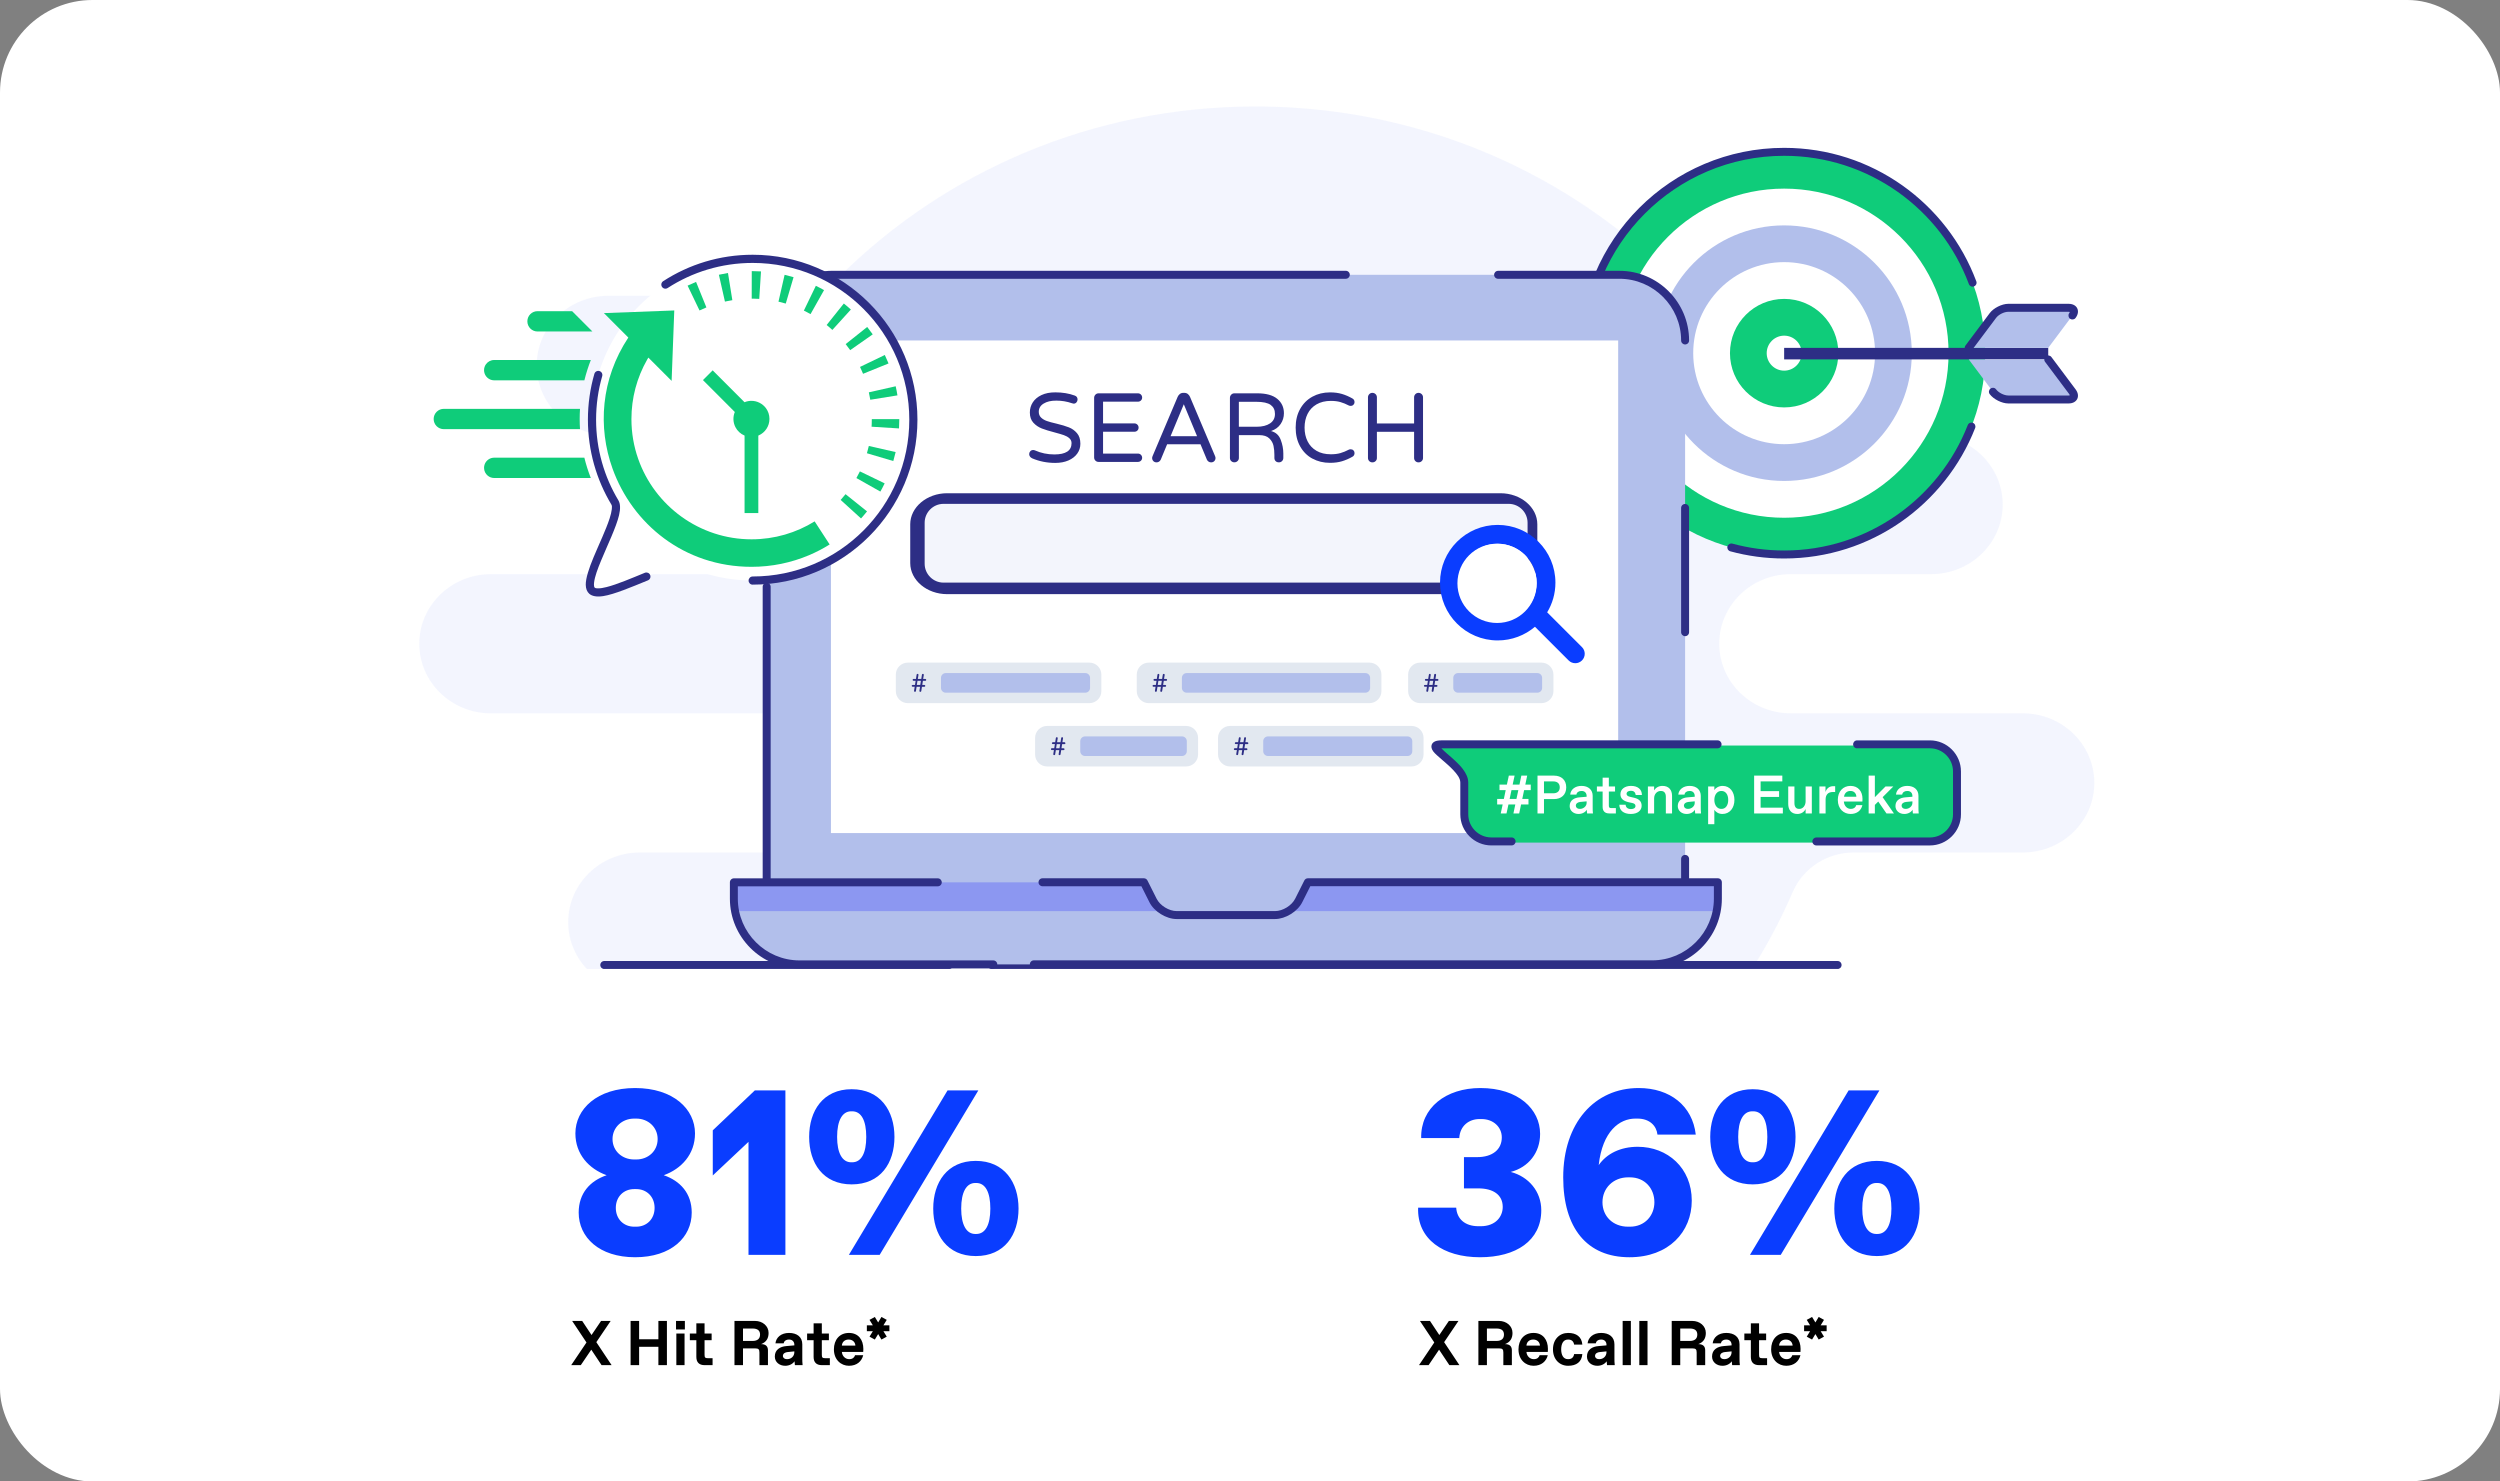 <svg width="540" height="320" viewBox="0 0 540 320" fill="none" xmlns="http://www.w3.org/2000/svg">
<rect x="0" y="0" width="540" height="320" fill="#808080" stroke="none"/>
<rect width="540" height="320" rx="20" fill="white"/>
<g clip-path="url(#clip0_5699_5028)">
<path opacity="0.5" fill-rule="evenodd" clip-rule="evenodd" d="M176.501 225.964C174.659 223.921 172.881 221.816 171.181 219.653C168.479 216.226 164.289 214.211 159.845 214.211C151.276 214.206 138.193 214.206 138.193 214.206C129.653 214.206 122.732 207.477 122.732 199.175C122.732 190.872 129.653 184.143 138.193 184.143H187.054C195.593 184.143 202.514 177.414 202.514 169.112C202.514 160.81 195.593 154.081 187.054 154.081H106.029C97.489 154.081 90.568 147.352 90.568 139.05C90.568 130.747 97.489 124.019 106.029 124.019H161.693C170.233 124.019 177.154 117.29 177.154 108.987C177.154 100.685 170.233 93.956 161.693 93.956H131.389C122.85 93.956 115.928 87.227 115.928 78.925C115.928 70.623 122.85 63.894 131.389 63.894H171.133C175 63.894 178.702 62.372 181.392 59.671C204.221 37.03 236.014 23 271.162 23C318.787 23 360.267 48.771 381.637 86.73C384.144 91.175 388.941 93.939 394.155 93.939C403.548 93.95 417.12 93.95 417.12 93.95C425.66 93.95 432.581 100.679 432.581 108.982C432.581 117.284 425.66 124.013 417.12 124.013H386.816C378.276 124.013 371.355 130.742 371.355 139.044C371.355 147.346 378.276 154.075 386.816 154.075H436.913C445.452 154.075 452.374 160.804 452.374 169.106C452.374 177.409 445.452 184.138 436.913 184.138H400.417C394.667 184.138 389.476 187.491 387.246 192.64C381.961 204.885 374.686 216.123 365.811 225.958H176.501" fill="#D0D8FC" fill-opacity="0.5"/>
<path fill-rule="evenodd" clip-rule="evenodd" d="M396.92 207.577H214.181C213.709 207.577 213.32 207.961 213.32 208.439C213.32 208.918 213.703 209.301 214.181 209.301H396.92C397.392 209.301 397.781 208.918 397.781 208.439C397.781 207.961 397.398 207.577 396.92 207.577Z" fill="#2D2E85"/>
<path fill-rule="evenodd" clip-rule="evenodd" d="M205.021 207.577H130.524C130.052 207.577 129.663 207.961 129.663 208.439C129.663 208.918 130.046 209.301 130.524 209.301H205.021C205.493 209.301 205.882 208.918 205.882 208.439C205.882 207.961 205.499 207.577 205.021 207.577Z" fill="#2D2E85"/>
<path fill-rule="evenodd" clip-rule="evenodd" d="M385.382 32.799C409.37 32.799 428.817 52.267 428.817 76.282C428.817 100.298 409.37 119.766 385.382 119.766C361.393 119.766 341.946 100.298 341.946 76.282C341.946 52.267 361.393 32.799 385.382 32.799Z" fill="#0FCC7A"/>
<path fill-rule="evenodd" clip-rule="evenodd" d="M342.801 76.282C342.801 52.757 361.882 33.654 385.381 33.654C403.643 33.654 419.232 45.187 425.278 61.366C425.443 61.809 425.939 62.039 426.381 61.868C426.824 61.703 427.054 61.207 426.882 60.764C420.595 43.935 404.374 31.936 385.375 31.936C360.926 31.936 341.078 51.806 341.078 76.282C341.078 76.754 341.462 77.144 341.94 77.144C342.417 77.144 342.801 76.76 342.801 76.282Z" fill="#2D2E85"/>
<path fill-rule="evenodd" clip-rule="evenodd" d="M425.036 91.818C418.831 107.673 403.401 118.91 385.375 118.91C381.5 118.91 377.749 118.39 374.186 117.422C373.732 117.298 373.254 117.569 373.13 118.024C373.006 118.479 373.278 118.957 373.732 119.081C377.442 120.091 381.347 120.634 385.375 120.634C404.132 120.634 420.176 108.942 426.635 92.45C426.806 92.007 426.588 91.511 426.145 91.334C425.703 91.162 425.207 91.381 425.03 91.824L425.036 91.818Z" fill="#2D2E85"/>
<path fill-rule="evenodd" clip-rule="evenodd" d="M385.381 40.741C404.988 40.741 420.89 56.654 420.89 76.288C420.89 95.922 404.993 111.836 385.381 111.836C365.769 111.836 349.873 95.922 349.873 76.288C349.873 56.654 365.769 40.741 385.381 40.741Z" fill="white"/>
<path fill-rule="evenodd" clip-rule="evenodd" d="M385.375 48.683C400.605 48.683 412.95 61.042 412.95 76.288C412.95 91.534 400.605 103.887 385.375 103.887C370.146 103.887 357.8 91.528 357.8 76.288C357.8 61.047 370.146 48.683 385.375 48.683Z" fill="#B2BFEB"/>
<path fill-rule="evenodd" clip-rule="evenodd" d="M385.376 56.619C396.223 56.619 405.017 65.423 405.017 76.282C405.017 87.141 396.223 95.945 385.376 95.945C374.528 95.945 365.734 87.141 365.734 76.282C365.734 65.423 374.528 56.619 385.376 56.619Z" fill="white"/>
<path d="M373.673 76.282C373.673 82.754 378.911 88.003 385.382 88.003C391.852 88.003 397.084 82.754 397.084 76.282C397.084 69.81 391.846 64.561 385.382 64.561C378.917 64.561 373.673 69.804 373.673 76.282Z" fill="#0FCC7A"/>
<path d="M381.606 76.282C381.606 78.366 383.293 80.061 385.381 80.061C387.469 80.061 389.156 78.372 389.156 76.282C389.156 74.191 387.469 72.502 385.381 72.502C383.299 72.502 381.606 74.197 381.606 76.282Z" fill="white"/>
<path fill-rule="evenodd" clip-rule="evenodd" d="M385.375 75.136H442.419V77.634H385.375V75.136Z" fill="#2D2E85"/>
<path d="M442.419 75.136L447.645 68.156C448.329 67.241 447.958 66.485 446.814 66.485H433.802C432.657 66.485 431.159 67.235 430.475 68.156L425.249 75.136H442.425H442.419Z" fill="#B2BFEB"/>
<path fill-rule="evenodd" clip-rule="evenodd" d="M447.09 67.389C447.014 67.371 446.902 67.347 446.807 67.347H433.795C432.887 67.347 431.696 67.944 431.153 68.67L425.927 75.65C425.644 76.028 425.101 76.11 424.724 75.821C424.346 75.537 424.264 75 424.553 74.616L429.779 67.637C430.604 66.532 432.415 65.623 433.795 65.623H446.807C447.804 65.623 448.417 66.06 448.677 66.591C448.942 67.117 448.925 67.873 448.329 68.67C448.046 69.048 447.509 69.125 447.126 68.841C446.748 68.558 446.672 68.014 446.955 67.637C447.014 67.56 447.061 67.454 447.09 67.383V67.389Z" fill="#2D2E85"/>
<path d="M442.419 77.634L447.645 84.613C448.329 85.529 447.958 86.284 446.814 86.284H433.802C432.657 86.284 431.159 85.534 430.475 84.613L425.249 77.634H442.425H442.419Z" fill="#B2BFEB"/>
<path fill-rule="evenodd" clip-rule="evenodd" d="M447.09 85.387C447.061 85.316 447.008 85.21 446.955 85.133L441.729 78.153C441.446 77.776 441.522 77.232 441.9 76.949C442.277 76.665 442.82 76.742 443.103 77.12L448.329 84.1C448.925 84.897 448.943 85.653 448.677 86.178C448.412 86.71 447.804 87.147 446.807 87.147H433.795C432.415 87.147 430.604 86.243 429.779 85.133C429.496 84.755 429.572 84.212 429.956 83.928C430.333 83.645 430.876 83.722 431.159 84.106C431.701 84.832 432.893 85.428 433.801 85.428H446.813C446.908 85.428 447.02 85.405 447.096 85.387H447.09Z" fill="#2D2E85"/>
<path d="M363.982 73.542V190.577L292.245 201.218H238.222L165.601 190.577V73.542C165.601 65.742 171.977 59.359 179.769 59.359H349.808C357.606 59.359 363.976 65.742 363.976 73.542" fill="#B2BFEB"/>
<path fill-rule="evenodd" clip-rule="evenodd" d="M166.462 190.577V126.74C166.462 126.267 166.078 125.877 165.601 125.877C165.123 125.877 164.739 126.261 164.739 126.74V190.577C164.739 191.05 165.123 191.439 165.601 191.439C166.078 191.439 166.462 191.056 166.462 190.577Z" fill="#2D2E85"/>
<path fill-rule="evenodd" clip-rule="evenodd" d="M166.462 101.148V73.542C166.462 66.214 172.449 60.215 179.769 60.215H290.694C291.166 60.215 291.555 59.831 291.555 59.353C291.555 58.874 291.172 58.491 290.694 58.491H179.769C171.505 58.491 164.739 65.264 164.739 73.536V101.142C164.739 101.614 165.123 102.004 165.601 102.004C166.078 102.004 166.462 101.62 166.462 101.142V101.148Z" fill="#2D2E85"/>
<path fill-rule="evenodd" clip-rule="evenodd" d="M323.584 60.215H349.808C357.134 60.215 363.121 66.214 363.121 73.542C363.121 74.015 363.504 74.404 363.982 74.404C364.46 74.404 364.843 74.02 364.843 73.542C364.843 65.269 358.084 58.497 349.814 58.497H323.59C323.118 58.497 322.729 58.88 322.729 59.359C322.729 59.837 323.112 60.221 323.59 60.221L323.584 60.215Z" fill="#2D2E85"/>
<path fill-rule="evenodd" clip-rule="evenodd" d="M363.121 109.721V136.553C363.121 137.025 363.504 137.415 363.982 137.415C364.46 137.415 364.843 137.031 364.843 136.553V109.721C364.843 109.249 364.46 108.859 363.982 108.859C363.504 108.859 363.121 109.243 363.121 109.721Z" fill="#2D2E85"/>
<path fill-rule="evenodd" clip-rule="evenodd" d="M363.121 185.522V190.577C363.121 191.049 363.504 191.439 363.982 191.439C364.46 191.439 364.843 191.055 364.843 190.577V185.522C364.843 185.05 364.46 184.66 363.982 184.66C363.504 184.66 363.121 185.044 363.121 185.522Z" fill="#2D2E85"/>
<path fill-rule="evenodd" clip-rule="evenodd" d="M179.484 73.542H349.524V179.936H179.484V73.542Z" fill="white"/>
<path d="M371.066 190.577V194.12C371.066 201.926 364.69 208.304 356.898 208.304H172.685C164.887 208.304 158.517 201.92 158.517 194.12V190.577H247.081L249.045 194.492C249.912 196.252 252.213 197.669 254.165 197.669H275.417C277.364 197.669 279.67 196.252 280.537 194.492L282.507 190.577H371.066Z" fill="#B2BFEB"/>
<path d="M278.272 196.807C279.245 196.228 280.089 195.407 280.537 194.492L282.507 190.577H371.066V194.12C371.066 195.035 370.978 195.933 370.807 196.807H278.266H278.272ZM158.771 196.807C158.599 195.939 158.511 195.035 158.511 194.12V190.577H247.076L249.04 194.492C249.488 195.407 250.331 196.228 251.305 196.807H158.765H158.771Z" fill="#8C97F1"/>
<path fill-rule="evenodd" clip-rule="evenodd" d="M246.55 191.434H225.18C224.709 191.434 224.319 191.05 224.319 190.572C224.319 190.093 224.703 189.709 225.18 189.709H247.081C247.406 189.709 247.701 189.893 247.848 190.182L249.818 194.103C250.555 195.597 252.508 196.795 254.165 196.795H275.417C277.069 196.795 279.027 195.597 279.764 194.103L281.734 190.182C281.882 189.893 282.177 189.709 282.501 189.709H371.06C371.532 189.709 371.921 190.093 371.921 190.572V194.115C371.921 202.393 365.161 209.16 356.892 209.16H223.305C222.833 209.16 222.444 208.776 222.444 208.298C222.444 207.82 222.827 207.436 223.305 207.436H356.892C364.212 207.436 370.199 201.437 370.199 194.109V191.422H283.026L281.298 194.859C280.301 196.884 277.653 198.514 275.405 198.514H254.153C251.912 198.514 249.258 196.884 248.267 194.864L246.539 191.422L246.55 191.434Z" fill="#2D2E85"/>
<path fill-rule="evenodd" clip-rule="evenodd" d="M159.372 191.434V194.12C159.372 201.448 165.359 207.448 172.685 207.448H214.552C215.024 207.448 215.413 207.831 215.413 208.31C215.413 208.788 215.029 209.172 214.552 209.172H172.685C164.415 209.172 157.656 202.399 157.656 194.126V190.583C157.656 190.111 158.039 189.721 158.517 189.721H202.56C203.032 189.721 203.421 190.105 203.421 190.583C203.421 191.062 203.038 191.445 202.56 191.445H159.378L159.372 191.434Z" fill="#2D2E85"/>
<path d="M332.062 121.629C332.062 125.318 328.477 128.336 324.094 128.336H204.579C200.202 128.336 196.611 125.323 196.611 121.629V113.246C196.611 109.557 200.202 106.539 204.579 106.539H324.094C328.477 106.539 332.062 109.557 332.062 113.246V121.629Z" fill="#2D2E85"/>
<path d="M203.795 125.846C201.559 125.846 199.725 124.009 199.725 121.771V112.908C199.725 110.67 201.559 108.833 203.795 108.833H325.886C328.121 108.833 329.956 110.67 329.956 112.908V121.771C329.956 124.009 328.121 125.846 325.886 125.846H203.795Z" fill="#F3F5FC"/>
<path d="M295.759 99.6C295.576 99.417 295.482 99.187 295.482 98.921V85.83C295.482 85.558 295.576 85.334 295.759 85.139C295.942 84.95 296.172 84.856 296.437 84.856C296.703 84.856 296.933 84.95 297.128 85.139C297.316 85.328 297.411 85.558 297.411 85.83V91.475H305.444V85.83C305.444 85.558 305.533 85.334 305.721 85.139C305.904 84.95 306.128 84.856 306.4 84.856C306.671 84.856 306.895 84.95 307.09 85.139C307.279 85.328 307.373 85.558 307.373 85.83V98.921C307.373 99.193 307.279 99.417 307.09 99.6C306.901 99.783 306.671 99.872 306.4 99.872C306.128 99.872 305.904 99.778 305.721 99.6C305.539 99.417 305.444 99.187 305.444 98.921V93.276H297.411V98.921C297.411 99.193 297.316 99.417 297.128 99.6C296.939 99.783 296.709 99.872 296.437 99.872C296.166 99.872 295.942 99.778 295.759 99.6ZM283.479 99.063C282.352 98.449 281.473 97.563 280.83 96.412C280.187 95.26 279.863 93.914 279.863 92.373C279.863 90.832 280.181 89.485 280.83 88.334C281.473 87.182 282.358 86.297 283.479 85.683C284.599 85.068 285.867 84.755 287.283 84.755C288.244 84.755 289.1 84.868 289.855 85.092C290.61 85.316 291.365 85.641 292.114 86.066C292.426 86.238 292.58 86.503 292.58 86.869C292.58 87.082 292.503 87.271 292.344 87.43C292.191 87.59 291.984 87.672 291.73 87.672C291.589 87.672 291.459 87.643 291.347 87.59C290.728 87.265 290.12 87.017 289.524 86.846C288.929 86.674 288.244 86.592 287.472 86.592C286.257 86.592 285.225 86.846 284.363 87.348C283.508 87.85 282.865 88.535 282.435 89.403C282.004 90.271 281.786 91.257 281.786 92.361C281.786 93.465 282.004 94.451 282.435 95.319C282.865 96.187 283.508 96.878 284.363 97.374C285.219 97.876 286.251 98.124 287.472 98.124C288.244 98.124 288.935 98.041 289.524 97.87C290.12 97.699 290.728 97.451 291.347 97.126C291.459 97.067 291.589 97.043 291.73 97.043C291.984 97.043 292.191 97.12 292.344 97.28C292.497 97.433 292.58 97.628 292.58 97.853C292.58 98.225 292.426 98.49 292.114 98.661C291.365 99.087 290.61 99.411 289.855 99.636C289.1 99.86 288.239 99.972 287.283 99.972C285.867 99.972 284.599 99.665 283.479 99.051V99.063ZM271.428 92.178C272.643 92.178 273.611 91.936 274.324 91.457C275.038 90.979 275.392 90.3 275.392 89.42C275.392 88.54 275.085 87.92 274.472 87.466C273.858 87.017 272.808 86.787 271.322 86.787H267.594V92.178H271.428ZM265.943 99.6C265.76 99.417 265.665 99.187 265.665 98.921V85.936C265.665 85.671 265.76 85.44 265.943 85.246C266.125 85.057 266.356 84.956 266.621 84.956H271.558C273.481 84.956 274.92 85.352 275.881 86.143C276.843 86.934 277.327 87.974 277.327 89.261C277.327 90.111 277.091 90.885 276.619 91.587C276.147 92.29 275.457 92.792 274.548 93.105C275.569 93.371 276.265 94.008 276.636 95C277.014 95.998 277.197 96.979 277.197 97.941V98.915C277.197 99.187 277.102 99.411 276.92 99.594C276.737 99.778 276.513 99.866 276.241 99.866C275.946 99.866 275.704 99.778 275.533 99.6C275.356 99.423 275.268 99.193 275.268 98.909V98.272C275.268 97.563 275.209 96.908 275.079 96.305C274.955 95.703 274.649 95.166 274.171 94.693C273.687 94.221 272.962 93.985 271.988 93.985H267.6V98.909C267.6 99.175 267.506 99.406 267.311 99.588C267.122 99.772 266.892 99.86 266.621 99.86C266.35 99.86 266.125 99.766 265.943 99.588V99.6ZM252.842 94.215H258.564L255.703 87.318L252.842 94.215ZM249.126 99.6C248.949 99.417 248.861 99.187 248.861 98.921C248.861 98.809 248.896 98.667 248.967 98.496L254.37 85.724C254.482 85.47 254.641 85.263 254.848 85.098C255.054 84.939 255.302 84.856 255.597 84.856H255.809C256.104 84.856 256.358 84.939 256.564 85.098C256.771 85.263 256.93 85.47 257.042 85.724L262.445 98.496C262.516 98.667 262.551 98.803 262.551 98.921C262.551 99.193 262.463 99.417 262.286 99.6C262.109 99.783 261.879 99.872 261.595 99.872C261.395 99.872 261.218 99.819 261.059 99.713C260.894 99.606 260.77 99.465 260.687 99.276L259.307 95.963H252.099L250.725 99.276C250.642 99.459 250.518 99.606 250.353 99.713C250.188 99.819 250.011 99.872 249.816 99.872C249.533 99.872 249.303 99.778 249.126 99.6ZM236.61 99.494C236.427 99.311 236.333 99.087 236.333 98.815V85.936C236.333 85.671 236.427 85.44 236.61 85.246C236.793 85.057 237.023 84.956 237.288 84.956H245.788C246.041 84.956 246.26 85.045 246.437 85.222C246.614 85.399 246.702 85.612 246.702 85.871C246.702 86.131 246.614 86.338 246.437 86.509C246.26 86.68 246.041 86.763 245.788 86.763H238.261V91.452H245.021C245.275 91.452 245.487 91.54 245.67 91.717C245.847 91.894 245.935 92.107 245.935 92.367C245.935 92.627 245.847 92.833 245.67 93.005C245.493 93.176 245.28 93.258 245.021 93.258H238.261V97.971H245.788C246.041 97.971 246.26 98.059 246.437 98.236C246.614 98.413 246.702 98.626 246.702 98.88C246.702 99.134 246.614 99.346 246.437 99.518C246.26 99.689 246.041 99.772 245.788 99.772H237.288C237.023 99.772 236.793 99.677 236.61 99.494ZM222.896 98.963C222.725 98.892 222.583 98.774 222.471 98.614C222.359 98.449 222.3 98.278 222.3 98.095C222.3 97.853 222.383 97.646 222.542 97.469C222.701 97.291 222.914 97.203 223.167 97.203C223.309 97.203 223.445 97.233 223.568 97.291C224.866 97.87 226.258 98.159 227.745 98.159C230.216 98.159 231.455 97.345 231.455 95.721C231.455 95.296 231.295 94.947 230.977 94.658C230.658 94.374 230.269 94.156 229.797 93.991C229.331 93.825 228.665 93.636 227.809 93.406C226.665 93.111 225.739 92.822 225.031 92.55C224.323 92.272 223.716 91.859 223.209 91.31C222.701 90.761 222.448 90.023 222.448 89.101C222.448 88.293 222.66 87.566 223.085 86.905C223.509 86.249 224.135 85.724 224.96 85.334C225.786 84.944 226.777 84.749 227.939 84.749C229.49 84.749 230.9 84.98 232.157 85.446C232.552 85.588 232.752 85.871 232.752 86.297C232.752 86.521 232.676 86.728 232.516 86.911C232.363 87.094 232.157 87.188 231.903 87.188C231.82 87.188 231.702 87.159 231.567 87.106C230.464 86.722 229.325 86.533 228.152 86.533C226.978 86.533 226.128 86.745 225.426 87.171C224.725 87.596 224.377 88.186 224.377 88.954C224.377 89.462 224.542 89.875 224.872 90.194C225.202 90.513 225.621 90.761 226.122 90.938C226.624 91.115 227.308 91.304 228.169 91.499C229.284 91.764 230.186 92.036 230.871 92.308C231.555 92.573 232.139 92.993 232.628 93.56C233.118 94.126 233.36 94.888 233.36 95.851C233.36 96.642 233.136 97.356 232.681 97.982C232.227 98.614 231.59 99.104 230.776 99.459C229.956 99.813 229.007 99.99 227.933 99.99C226.14 99.99 224.459 99.653 222.89 98.974L222.896 98.963Z" fill="#2D2E85"/>
<path d="M422.944 176.154C422.944 179.372 420.313 182.005 417.099 182.005H322.364C319.15 182.005 316.519 179.372 316.519 176.154V169.286C316.519 165.33 306.645 161.031 311.712 161.031H417.105C420.319 161.031 422.95 163.665 422.95 166.883V176.154H422.944Z" fill="#0FCC7A"/>
<path d="M330.642 169.473V170.675H329.207L328.811 172.564H330.152V173.766H328.554L328.146 175.702H326.898L327.306 173.766H325.825L325.405 175.702H324.157L324.577 173.766H323.387V172.564H324.833L325.23 170.675H323.889V169.473H325.487L325.907 167.537H327.155L326.735 169.473H328.204L328.612 167.537H329.872L329.464 169.473H330.642ZM326.081 172.564H327.551L327.959 170.675H326.478L326.081 172.564ZM333.501 175.702H332.102V167.537H335.682C337.234 167.537 338.307 168.459 338.307 170.068C338.307 171.666 337.234 172.599 335.682 172.599H333.501V175.702ZM333.501 168.785V171.351H335.507C336.417 171.351 336.907 170.861 336.907 170.068C336.907 169.263 336.417 168.785 335.507 168.785H333.501ZM340.962 175.818C339.889 175.818 339.049 175.118 339.049 174.104C339.049 172.809 340.11 172.308 341.183 172.226L342.711 172.098V171.934C342.711 171.281 342.303 170.85 341.65 170.85H341.557C340.973 170.85 340.554 171.188 340.507 171.631H339.166C339.259 170.546 340.215 169.753 341.603 169.753C343.108 169.753 344.018 170.616 344.018 171.899V174.419C344.018 174.769 344.018 175.293 344.076 175.702H342.816C342.77 175.48 342.758 175.072 342.758 174.897C342.455 175.41 341.802 175.818 340.962 175.818ZM341.195 174.722H341.288C341.976 174.722 342.711 174.174 342.711 173.439V173.089L341.358 173.217C340.857 173.264 340.379 173.521 340.379 174.022C340.379 174.43 340.728 174.722 341.195 174.722ZM349.025 175.702H347.579C346.669 175.702 346.167 175.2 346.167 174.29V170.978H344.931V169.87H346.167V167.98H347.509V169.87H348.85V170.978H347.509V173.975C347.509 174.43 347.625 174.547 348.08 174.547H349.025V175.702ZM352.249 175.818C350.686 175.818 349.777 175.037 349.777 173.824H351.141C351.164 174.43 351.631 174.757 352.249 174.757H352.343C352.879 174.757 353.264 174.5 353.264 174.104C353.264 173.766 353.066 173.556 352.576 173.451L351.771 173.276C350.675 173.019 350.01 172.518 350.01 171.549C350.01 170.453 350.966 169.753 352.296 169.753C353.812 169.753 354.652 170.535 354.652 171.713H353.311C353.252 171.2 352.949 170.815 352.319 170.815H352.226C351.713 170.815 351.339 171.06 351.339 171.468C351.339 171.818 351.608 172.004 352.133 172.121L352.972 172.319C353.987 172.553 354.594 173.066 354.594 174.045C354.594 175.06 353.73 175.818 352.249 175.818ZM357.29 175.702H355.948V169.87H357.29V170.71C357.64 170.15 358.269 169.753 359.098 169.753C360.474 169.753 361.162 170.64 361.162 171.899V175.702H359.821V172.098C359.821 171.316 359.471 170.85 358.783 170.85H358.689C357.943 170.85 357.29 171.503 357.29 172.448V175.702ZM364.312 175.818C363.238 175.818 362.399 175.118 362.399 174.104C362.399 172.809 363.46 172.308 364.533 172.226L366.061 172.098V171.934C366.061 171.281 365.653 170.85 365 170.85H364.906C364.323 170.85 363.903 171.188 363.857 171.631H362.515C362.609 170.546 363.565 169.753 364.953 169.753C366.458 169.753 367.367 170.616 367.367 171.899V174.419C367.367 174.769 367.367 175.293 367.426 175.702H366.166C366.119 175.48 366.108 175.072 366.108 174.897C365.804 175.41 365.151 175.818 364.312 175.818ZM364.545 174.722H364.638C365.326 174.722 366.061 174.174 366.061 173.439V173.089L364.708 173.217C364.207 173.264 363.728 173.521 363.728 174.022C363.728 174.43 364.078 174.722 364.545 174.722ZM370.297 178.034H368.956V169.87H370.297V170.651C370.566 170.196 371.265 169.753 372.082 169.753C373.68 169.753 374.636 171.06 374.636 172.786C374.636 174.512 373.633 175.818 372.035 175.818C371.219 175.818 370.566 175.375 370.297 174.92V178.034ZM371.767 174.722H371.86C372.677 174.722 373.295 174.022 373.295 172.786C373.295 171.549 372.677 170.85 371.86 170.85H371.767C371.009 170.85 370.297 171.549 370.297 172.786C370.297 174.022 371.009 174.722 371.767 174.722ZM385.097 175.702H378.892V167.537H384.981V168.785H380.292V170.885H384.281V172.133H380.292V174.454H385.097V175.702ZM388.239 175.818C386.898 175.818 386.256 174.909 386.256 173.649V169.87H387.598V173.451C387.598 174.29 387.947 174.722 388.601 174.722H388.694C389.394 174.722 390.012 174.034 390.012 173.077V169.87H391.353V175.702H390.012V174.745C389.72 175.352 389.09 175.818 388.239 175.818ZM394.33 175.702H392.989V169.87H394.307V171.083C394.54 170.278 395.182 169.812 395.998 169.812H396.395V171.071H395.893C394.879 171.071 394.33 171.643 394.33 172.704V175.702ZM399.732 175.818C398.274 175.818 396.968 174.757 396.968 172.786C396.968 170.92 398.123 169.753 399.709 169.753C401.365 169.753 402.298 170.931 402.298 172.541C402.298 172.739 402.287 172.937 402.275 173.136H398.274C398.344 174.162 399.067 174.722 399.732 174.722H399.826C400.397 174.722 400.829 174.395 400.945 173.905H402.275C402.03 175.072 401.074 175.818 399.732 175.818ZM398.309 172.098H400.98C400.934 171.258 400.374 170.85 399.732 170.85H399.639C399.009 170.85 398.414 171.246 398.309 172.098ZM404.969 175.702H403.628V167.537H404.969V172.191L407.278 169.87H408.969L406.648 172.191L409.086 175.702H407.477L405.704 173.136L404.969 173.859V175.702ZM411.33 175.818C410.257 175.818 409.417 175.118 409.417 174.104C409.417 172.809 410.479 172.308 411.552 172.226L413.08 172.098V171.934C413.08 171.281 412.671 170.85 412.018 170.85H411.925C411.342 170.85 410.922 171.188 410.875 171.631H409.534C409.627 170.546 410.584 169.753 411.972 169.753C413.476 169.753 414.386 170.616 414.386 171.899V174.419C414.386 174.769 414.386 175.293 414.444 175.702H413.185C413.138 175.48 413.126 175.072 413.126 174.897C412.823 175.41 412.17 175.818 411.33 175.818ZM411.563 174.722H411.657C412.345 174.722 413.08 174.174 413.08 173.439V173.089L411.727 173.217C411.225 173.264 410.747 173.521 410.747 174.022C410.747 174.43 411.097 174.722 411.563 174.722Z" fill="white"/>
<path fill-rule="evenodd" clip-rule="evenodd" d="M311.339 161.631C311.663 161.962 312.111 162.399 312.536 162.759C313.68 163.739 315.061 164.909 315.981 166.125C316.7 167.07 317.143 168.062 317.143 169.024V175.892C317.143 178.638 319.39 180.887 322.133 180.887H326.504C326.975 180.887 327.365 181.271 327.365 181.749C327.365 182.228 326.981 182.612 326.504 182.612H322.133C318.446 182.612 315.426 179.588 315.426 175.898V169.03C315.426 168.109 314.719 167.2 313.887 166.32C312.359 164.708 310.312 163.255 309.605 162.334C309.168 161.767 309.115 161.242 309.245 160.876C309.345 160.586 309.563 160.303 310.006 160.12C310.301 159.996 310.778 159.913 311.48 159.913H370.995C371.467 159.913 371.856 160.297 371.856 160.775C371.856 161.253 371.473 161.637 370.995 161.637H311.48C311.433 161.637 311.392 161.637 311.345 161.637L311.339 161.631Z" fill="#2D2E85"/>
<path fill-rule="evenodd" clip-rule="evenodd" d="M401.136 161.631H416.861C419.604 161.631 421.851 163.881 421.851 166.627V175.898C421.851 178.643 419.604 180.893 416.861 180.893H392.336C391.864 180.893 391.474 181.277 391.474 181.755C391.474 182.234 391.858 182.617 392.336 182.617H416.861C420.548 182.617 423.568 179.594 423.568 175.903V166.633C423.568 162.942 420.548 159.919 416.861 159.919H401.136C400.664 159.919 400.275 160.303 400.275 160.781C400.275 161.259 400.658 161.643 401.136 161.643V161.631Z" fill="#2D2E85"/>
<path d="M237.894 149.297C237.894 150.714 236.732 151.878 235.316 151.878H196.074C194.659 151.878 193.497 150.714 193.497 149.297V145.707C193.497 144.29 194.659 143.126 196.074 143.126H235.316C236.732 143.126 237.894 144.284 237.894 145.707V149.297Z" fill="#E2E8F0"/>
<path d="M198.776 147.945H198.033L198.175 147.054H198.918L198.776 147.945ZM199.991 146.705C199.95 146.664 199.903 146.646 199.85 146.646H199.402C199.496 146.085 199.543 145.79 199.543 145.76C199.543 145.701 199.526 145.654 199.49 145.613C199.455 145.571 199.402 145.554 199.343 145.554C199.29 145.554 199.242 145.571 199.207 145.601C199.172 145.63 199.148 145.672 199.142 145.719L198.995 146.646H198.251C198.346 146.085 198.393 145.79 198.393 145.76C198.393 145.701 198.375 145.654 198.34 145.613C198.305 145.571 198.251 145.554 198.192 145.554C198.139 145.554 198.092 145.571 198.057 145.601C198.021 145.63 197.998 145.672 197.992 145.719L197.844 146.646H197.331C197.278 146.646 197.231 146.664 197.19 146.705C197.148 146.746 197.131 146.794 197.131 146.847C197.131 146.9 197.148 146.947 197.19 146.989C197.231 147.03 197.278 147.048 197.331 147.048H197.78L197.638 147.939H197.125C197.072 147.939 197.025 147.963 196.983 147.998C196.942 148.04 196.924 148.087 196.924 148.14C196.924 148.193 196.942 148.24 196.983 148.282C197.025 148.323 197.072 148.341 197.125 148.341H197.573C197.479 148.92 197.432 149.215 197.432 149.232C197.432 149.291 197.449 149.339 197.491 149.38C197.532 149.416 197.579 149.439 197.632 149.439C197.685 149.439 197.726 149.421 197.768 149.392C197.809 149.356 197.827 149.321 197.839 149.274L197.986 148.347H198.729C198.635 148.925 198.588 149.221 198.588 149.238C198.588 149.297 198.605 149.345 198.647 149.386C198.688 149.421 198.735 149.445 198.788 149.445C198.835 149.445 198.883 149.427 198.924 149.398C198.965 149.362 198.989 149.327 198.995 149.28L199.142 148.353H199.655C199.708 148.353 199.756 148.329 199.797 148.294C199.838 148.252 199.856 148.205 199.856 148.152C199.856 148.099 199.838 148.051 199.797 148.01C199.756 147.969 199.708 147.951 199.655 147.951H199.207L199.349 147.059H199.862C199.915 147.059 199.962 147.042 200.003 147C200.045 146.959 200.062 146.912 200.062 146.859C200.062 146.806 200.045 146.758 200.003 146.717L199.991 146.705Z" fill="#2D2E85"/>
<path d="M235.452 148.588C235.452 149.155 234.992 149.622 234.42 149.622H204.285C203.719 149.622 203.253 149.155 203.253 148.588V146.415C203.253 145.848 203.713 145.382 204.285 145.382H234.42C234.986 145.382 235.452 145.848 235.452 146.415V148.588Z" fill="#B2BFEB"/>
<path d="M307.489 162.973C307.489 164.391 306.327 165.554 304.912 165.554H265.67C264.254 165.554 263.092 164.391 263.092 162.973V159.383C263.092 157.966 264.254 156.803 265.67 156.803H304.912C306.327 156.803 307.489 157.966 307.489 159.383V162.973Z" fill="#E2E8F0"/>
<path d="M268.372 161.621H267.628L267.77 160.729H268.513L268.372 161.621ZM269.587 160.381C269.545 160.34 269.498 160.322 269.445 160.322H268.997C269.091 159.761 269.138 159.466 269.138 159.436C269.138 159.377 269.121 159.33 269.085 159.289C269.05 159.247 268.997 159.229 268.938 159.229C268.885 159.229 268.838 159.247 268.802 159.277C268.767 159.306 268.743 159.348 268.737 159.395L268.59 160.322H267.847C267.941 159.761 267.988 159.466 267.988 159.436C267.988 159.377 267.97 159.33 267.935 159.289C267.9 159.247 267.847 159.229 267.788 159.229C267.735 159.229 267.687 159.247 267.652 159.277C267.617 159.306 267.593 159.348 267.587 159.395L267.44 160.322H266.926C266.873 160.322 266.826 160.34 266.785 160.381C266.744 160.422 266.726 160.47 266.726 160.523C266.726 160.576 266.744 160.623 266.785 160.664C266.826 160.706 266.873 160.723 266.926 160.723H267.375L267.233 161.615H266.714C266.661 161.615 266.614 161.633 266.573 161.674C266.531 161.715 266.514 161.763 266.514 161.816C266.514 161.869 266.531 161.916 266.573 161.958C266.614 161.999 266.661 162.017 266.714 162.017H267.168C267.074 162.595 267.027 162.891 267.027 162.908C267.027 162.967 267.044 163.015 267.086 163.056C267.127 163.091 267.174 163.115 267.227 163.115C267.28 163.115 267.322 163.097 267.363 163.068C267.404 163.032 267.428 162.997 267.434 162.95L267.581 162.022H268.324C268.23 162.601 268.183 162.896 268.183 162.914C268.183 162.973 268.2 163.02 268.242 163.062C268.283 163.103 268.33 163.121 268.383 163.121C268.436 163.121 268.478 163.103 268.519 163.074C268.56 163.038 268.584 162.997 268.59 162.955L268.737 162.028H269.25C269.304 162.028 269.351 162.011 269.392 161.969C269.433 161.928 269.451 161.881 269.451 161.828C269.451 161.774 269.427 161.727 269.392 161.686C269.351 161.645 269.304 161.627 269.25 161.627H268.796L268.938 160.735H269.451C269.504 160.735 269.551 160.718 269.593 160.676C269.634 160.635 269.652 160.588 269.652 160.534C269.652 160.481 269.628 160.428 269.587 160.387V160.381Z" fill="#2D2E85"/>
<path d="M305.054 162.264C305.054 162.831 304.588 163.298 304.021 163.298H273.886C273.32 163.298 272.854 162.837 272.854 162.264V160.097C272.854 159.53 273.314 159.064 273.886 159.064H304.021C304.588 159.064 305.054 159.525 305.054 160.097V162.264Z" fill="#B2BFEB"/>
<path d="M298.388 149.297C298.388 150.714 297.226 151.878 295.81 151.878H248.116C246.7 151.878 245.538 150.714 245.538 149.297V145.707C245.538 144.29 246.7 143.126 248.116 143.126H295.81C297.226 143.126 298.388 144.284 298.388 145.707V149.297Z" fill="#E2E8F0"/>
<path d="M250.812 147.945H250.069L250.21 147.054H250.953L250.812 147.945ZM252.027 146.705C251.986 146.664 251.938 146.646 251.885 146.646H251.431C251.525 146.085 251.573 145.79 251.573 145.76C251.573 145.701 251.555 145.654 251.52 145.613C251.484 145.571 251.431 145.554 251.372 145.554C251.319 145.554 251.272 145.571 251.236 145.601C251.201 145.63 251.177 145.672 251.166 145.719L251.018 146.646H250.275C250.369 146.085 250.417 145.79 250.417 145.76C250.417 145.701 250.399 145.654 250.363 145.613C250.328 145.571 250.275 145.554 250.216 145.554C250.163 145.554 250.116 145.571 250.08 145.601C250.045 145.63 250.021 145.672 250.015 145.719L249.868 146.646H249.355C249.302 146.646 249.255 146.664 249.213 146.705C249.172 146.746 249.154 146.794 249.154 146.847C249.154 146.9 249.172 146.947 249.213 146.989C249.255 147.03 249.302 147.048 249.355 147.048H249.809L249.667 147.939H249.154C249.101 147.939 249.054 147.963 249.013 147.998C248.971 148.04 248.954 148.087 248.954 148.14C248.954 148.193 248.971 148.24 249.013 148.282C249.054 148.323 249.101 148.341 249.154 148.341H249.603C249.508 148.92 249.461 149.215 249.461 149.232C249.461 149.291 249.479 149.339 249.52 149.38C249.561 149.416 249.608 149.439 249.662 149.439C249.715 149.439 249.756 149.421 249.797 149.392C249.838 149.356 249.862 149.321 249.868 149.274L250.015 148.347H250.759C250.664 148.925 250.617 149.221 250.617 149.238C250.617 149.297 250.635 149.345 250.676 149.386C250.717 149.421 250.765 149.445 250.818 149.445C250.871 149.445 250.912 149.427 250.953 149.398C250.995 149.362 251.012 149.327 251.024 149.28L251.172 148.353H251.685C251.738 148.353 251.785 148.329 251.826 148.294C251.868 148.252 251.885 148.205 251.885 148.152C251.885 148.099 251.868 148.051 251.826 148.01C251.785 147.969 251.738 147.951 251.685 147.951H251.236L251.378 147.059H251.891C251.944 147.059 251.991 147.042 252.033 147C252.074 146.959 252.092 146.912 252.092 146.859C252.092 146.806 252.074 146.758 252.033 146.717L252.027 146.705Z" fill="#2D2E85"/>
<path d="M295.946 148.588C295.946 149.155 295.486 149.622 294.914 149.622H256.321C255.755 149.622 255.289 149.155 255.289 148.588V146.415C255.289 145.848 255.755 145.382 256.321 145.382H294.914C295.48 145.382 295.946 145.848 295.946 146.415V148.588Z" fill="#B2BFEB"/>
<path d="M335.542 149.297C335.542 150.714 334.386 151.878 332.965 151.878H306.734C305.319 151.878 304.157 150.714 304.157 149.297V145.707C304.157 144.29 305.319 143.126 306.734 143.126H332.965C334.38 143.126 335.542 144.284 335.542 145.707V149.297Z" fill="#E2E8F0"/>
<path d="M309.436 147.945H308.693L308.835 147.054H309.578L309.436 147.945ZM310.651 146.705C310.61 146.664 310.563 146.646 310.51 146.646H310.056C310.15 146.085 310.197 145.79 310.197 145.76C310.197 145.701 310.179 145.654 310.144 145.613C310.109 145.571 310.056 145.554 309.997 145.554C309.944 145.554 309.896 145.571 309.855 145.601C309.814 145.63 309.796 145.672 309.79 145.719L309.643 146.646H308.9C308.994 146.085 309.041 145.79 309.041 145.76C309.041 145.701 309.023 145.654 308.988 145.613C308.953 145.571 308.9 145.554 308.841 145.554C308.787 145.554 308.74 145.571 308.705 145.601C308.669 145.63 308.646 145.672 308.64 145.719L308.493 146.646H307.979C307.926 146.646 307.879 146.664 307.838 146.705C307.797 146.746 307.779 146.794 307.779 146.847C307.779 146.9 307.797 146.947 307.838 146.989C307.879 147.03 307.926 147.048 307.979 147.048H308.428L308.286 147.939H307.773C307.72 147.939 307.673 147.963 307.631 147.998C307.59 148.04 307.572 148.087 307.572 148.14C307.572 148.193 307.59 148.24 307.631 148.282C307.673 148.323 307.72 148.341 307.773 148.341H308.221C308.127 148.92 308.08 149.215 308.08 149.232C308.08 149.291 308.097 149.339 308.139 149.38C308.18 149.416 308.227 149.439 308.28 149.439C308.333 149.439 308.375 149.421 308.416 149.392C308.457 149.356 308.481 149.321 308.487 149.274L308.634 148.347H309.377C309.283 148.925 309.236 149.221 309.236 149.238C309.236 149.297 309.253 149.345 309.295 149.386C309.336 149.421 309.383 149.445 309.436 149.445C309.489 149.445 309.531 149.427 309.572 149.398C309.607 149.362 309.631 149.327 309.643 149.28L309.79 148.353H310.303C310.356 148.353 310.404 148.329 310.445 148.294C310.486 148.252 310.504 148.205 310.504 148.152C310.504 148.099 310.486 148.051 310.445 148.01C310.404 147.969 310.356 147.951 310.303 147.951H309.849L309.991 147.059H310.504C310.557 147.059 310.604 147.042 310.645 147C310.687 146.959 310.704 146.912 310.704 146.859C310.704 146.806 310.681 146.758 310.645 146.717L310.651 146.705Z" fill="#2D2E85"/>
<path d="M333.1 148.588C333.1 149.155 332.64 149.622 332.068 149.622H314.939C314.373 149.622 313.907 149.155 313.907 148.588V146.415C313.907 145.848 314.373 145.382 314.939 145.382H332.068C332.634 145.382 333.1 145.848 333.1 146.415V148.588Z" fill="#B2BFEB"/>
<path d="M258.786 162.973C258.786 164.391 257.624 165.554 256.209 165.554H226.156C224.741 165.554 223.579 164.391 223.579 162.973V159.383C223.579 157.966 224.741 156.803 226.156 156.803H256.209C257.624 156.803 258.786 157.966 258.786 159.383V162.973Z" fill="#E2E8F0"/>
<path d="M228.858 161.621H228.115L228.256 160.729H229L228.858 161.621ZM230.073 160.381C230.032 160.34 229.985 160.322 229.932 160.322H229.477C229.572 159.761 229.619 159.466 229.619 159.436C229.619 159.377 229.601 159.33 229.566 159.289C229.53 159.247 229.477 159.229 229.418 159.229C229.365 159.229 229.318 159.247 229.283 159.277C229.247 159.306 229.224 159.348 229.218 159.395L229.07 160.322H228.327C228.422 159.761 228.469 159.466 228.469 159.436C228.469 159.377 228.451 159.33 228.416 159.289C228.38 159.247 228.327 159.229 228.268 159.229C228.215 159.229 228.168 159.247 228.133 159.277C228.097 159.306 228.074 159.348 228.068 159.395L227.92 160.322H227.407C227.354 160.322 227.307 160.34 227.265 160.381C227.224 160.422 227.206 160.47 227.206 160.523C227.206 160.576 227.224 160.623 227.265 160.664C227.307 160.706 227.354 160.723 227.407 160.723H227.855L227.714 161.615H227.201C227.147 161.615 227.1 161.633 227.059 161.674C227.018 161.715 227 161.763 227 161.816C227 161.869 227.018 161.916 227.059 161.958C227.1 161.999 227.147 162.017 227.201 162.017H227.649C227.554 162.595 227.507 162.891 227.507 162.908C227.507 162.967 227.525 163.015 227.566 163.056C227.608 163.091 227.655 163.115 227.708 163.115C227.761 163.115 227.802 163.097 227.843 163.068C227.885 163.032 227.908 162.997 227.914 162.95L228.062 162.022H228.805C228.711 162.601 228.663 162.896 228.663 162.914C228.663 162.973 228.681 163.02 228.722 163.062C228.764 163.103 228.811 163.121 228.864 163.121C228.917 163.121 228.958 163.103 229 163.074C229.035 163.038 229.059 162.997 229.07 162.955L229.218 162.028H229.731C229.784 162.028 229.831 162.011 229.873 161.969C229.914 161.928 229.932 161.881 229.932 161.828C229.932 161.774 229.914 161.727 229.873 161.686C229.831 161.645 229.784 161.627 229.731 161.627H229.277L229.418 160.735H229.932C229.985 160.735 230.032 160.718 230.073 160.676C230.114 160.635 230.132 160.588 230.132 160.534C230.132 160.481 230.108 160.428 230.067 160.387L230.073 160.381Z" fill="#2D2E85"/>
<path d="M256.35 162.264C256.35 162.831 255.884 163.298 255.318 163.298H234.367C233.8 163.298 233.334 162.837 233.334 162.264V160.097C233.334 159.53 233.8 159.064 234.367 159.064H255.318C255.884 159.064 256.35 159.525 256.35 160.097V162.264Z" fill="#B2BFEB"/>
<path d="M323.513 134.259C318.883 134.259 315.12 130.486 315.12 125.856C315.12 121.227 318.883 117.454 323.513 117.454C328.143 117.454 331.907 121.221 331.907 125.856C331.907 130.492 328.138 134.259 323.513 134.259ZM341.704 139.78L334.189 132.263C335.316 130.391 335.971 128.201 335.971 125.856C335.971 118.965 330.391 113.379 323.507 113.379C316.624 113.379 311.044 118.965 311.044 125.856C311.044 132.747 316.624 138.333 323.507 138.333C326.574 138.333 329.382 137.217 331.553 135.381L338.825 142.656C339.221 143.057 339.74 143.252 340.265 143.252C340.79 143.252 341.303 143.057 341.704 142.656C342.5 141.865 342.5 140.571 341.704 139.774V139.78Z" fill="#0A3DFF"/>
<circle cx="323.367" cy="126.001" r="8.563" fill="white"/>
<path d="M127.872 90.654C127.872 97.203 129.68 103.329 132.83 108.559C134.638 111.567 125.272 125.277 127.872 127.595C130.472 129.92 145.044 120.852 148.26 122.311C152.626 124.29 157.475 125.398 162.584 125.398C181.751 125.398 197.29 109.842 197.29 90.654C197.29 71.466 181.745 55.909 162.578 55.909C156.326 55.909 150.467 57.562 145.4 60.455C134.928 66.435 127.866 77.718 127.866 90.654H127.872Z" fill="white"/>
<path fill-rule="evenodd" clip-rule="evenodd" d="M162.578 126.282C182.235 126.282 198.167 110.326 198.167 90.654C198.167 70.981 182.235 55.025 162.578 55.025C155.45 55.025 148.817 57.12 143.248 60.733C142.837 61 142.722 61.544 142.988 61.956C143.254 62.362 143.798 62.483 144.203 62.216C149.494 58.784 155.8 56.793 162.578 56.793C181.262 56.793 196.408 71.95 196.408 90.654C196.408 109.357 181.262 124.52 162.578 124.52C162.095 124.52 161.695 124.914 161.695 125.404C161.695 125.894 162.088 126.288 162.578 126.288V126.282Z" fill="#2D2E85"/>
<path fill-rule="evenodd" clip-rule="evenodd" d="M128.386 80.744C127.479 83.886 126.989 87.215 126.989 90.647C126.989 97.36 128.845 103.643 132.068 109.006C132.207 109.236 132.195 109.569 132.153 109.968C132.092 110.55 131.917 111.234 131.675 111.99C130.883 114.448 129.365 117.595 128.192 120.416C127.219 122.765 126.505 124.907 126.523 126.312C126.536 127.171 126.802 127.825 127.279 128.249C127.866 128.775 128.9 128.975 130.26 128.763C132.697 128.388 136.433 126.79 139.952 125.355C140.406 125.174 140.618 124.659 140.436 124.205C140.255 123.757 139.741 123.539 139.287 123.721C136.373 124.913 133.307 126.233 131.01 126.808C130.315 126.984 129.698 127.092 129.19 127.086C128.875 127.086 128.615 127.074 128.458 126.929C128.38 126.862 128.349 126.76 128.325 126.645C128.277 126.402 128.283 126.118 128.325 125.797C128.47 124.562 129.081 122.898 129.831 121.094C131.221 117.734 133.09 113.909 133.713 111.294C134.045 109.902 133.997 108.782 133.586 108.098C130.52 103.001 128.755 97.033 128.755 90.653C128.755 87.385 129.214 84.225 130.079 81.235C130.212 80.769 129.946 80.278 129.474 80.145C129.008 80.012 128.519 80.278 128.386 80.75V80.744Z" fill="#2D2E85"/>
<path d="M187.249 97.898L192.95 99.585C193.138 98.95 193.31 98.294 193.458 97.649L187.665 96.328C187.544 96.856 187.407 97.385 187.254 97.903L187.249 97.898Z" fill="#0FCC7A"/>
<path d="M187.98 86.346L193.848 85.401C193.742 84.745 193.615 84.085 193.467 83.434L187.67 84.745C187.787 85.274 187.894 85.807 187.98 86.341V86.346Z" fill="#0FCC7A"/>
<path d="M186.178 80.167C186.26 80.36 186.341 80.548 186.417 80.741L191.925 78.505C191.676 77.89 191.402 77.275 191.118 76.676L190.889 76.788L185.762 79.257C185.904 79.557 186.046 79.862 186.178 80.172V80.167Z" fill="#0FCC7A"/>
<path d="M183.64 75.633L188.508 72.223C188.127 71.68 187.726 71.141 187.315 70.623L182.665 74.327C183 74.749 183.33 75.191 183.64 75.633Z" fill="#0FCC7A"/>
<path d="M171.41 59.869C170.776 59.681 170.121 59.508 169.476 59.36L168.151 65.159C168.679 65.281 169.207 65.418 169.725 65.571L171.41 59.864V59.869Z" fill="#0FCC7A"/>
<path d="M156.588 65.15C156.72 65.119 156.852 65.094 156.984 65.063C157.379 64.982 157.786 64.906 158.187 64.84L157.242 58.965C156.588 59.072 155.928 59.199 155.278 59.346L155.39 59.844L156.588 65.15Z" fill="#0FCC7A"/>
<path d="M158.719 88.989C158.262 90.092 158.349 91.296 158.861 92.282C159.268 93.065 159.943 93.72 160.826 94.086V110.816H163.796V94.086C163.826 94.071 163.857 94.061 163.887 94.045C165.253 93.441 166.202 92.074 166.202 90.483C166.202 89.604 165.918 88.816 165.456 88.181C164.73 87.195 163.557 86.58 162.308 86.58C161.816 86.58 161.308 86.677 160.816 86.88L160.364 86.427L153.937 79.994L153.15 80.781L151.836 82.098L158.714 88.984L158.719 88.989Z" fill="#0FCC7A"/>
<path d="M116.103 71.603H127.962C127.804 71.446 123.89 67.528 123.576 67.212H116.103C114.89 67.212 113.91 68.193 113.91 69.408C113.91 70.622 114.89 71.603 116.103 71.603Z" fill="#0FCC7A"/>
<path d="M106.747 82.149H126.226C126.424 81.346 126.652 80.548 126.906 79.765C127.124 79.089 127.363 78.418 127.622 77.758H106.747C106.016 77.758 105.372 78.114 104.976 78.662C104.712 79.023 104.554 79.47 104.554 79.953C104.554 80.395 104.686 80.807 104.91 81.153C105.301 81.752 105.976 82.149 106.747 82.149Z" fill="#0FCC7A"/>
<path d="M125.281 88.309H95.864C94.65 88.309 93.671 89.289 93.671 90.504C93.671 91.719 94.65 92.699 95.864 92.699H125.281C125.19 91.236 125.19 89.772 125.281 88.309Z" fill="#0FCC7A"/>
<path d="M152.582 66.404L150.349 60.89C149.734 61.139 149.12 61.414 148.521 61.698L151.095 67.06C151.582 66.826 152.08 66.602 152.577 66.404H152.582Z" fill="#0FCC7A"/>
<path d="M175.959 112.621C172 115.075 167.329 116.493 162.339 116.493C151.059 116.493 141.409 109.241 137.851 99.123C136.901 96.43 136.389 93.533 136.389 90.514C136.389 85.986 137.556 81.575 139.795 77.662C139.876 77.519 139.957 77.377 140.044 77.24L144.277 81.478L145.069 82.271L145.643 67.056C145.602 67.056 145.064 67.076 144.216 67.112C141.044 67.234 133.515 67.518 131.16 67.605C130.733 67.62 130.48 67.63 130.444 67.63L130.469 67.655C130.881 68.067 135.673 72.864 135.718 72.91C129.759 81.931 129.104 92.313 132.312 101.232C136.592 113.134 147.739 122.434 162.334 122.434C164.497 122.434 166.659 122.216 168.761 121.784C170.812 121.362 172.827 120.737 174.751 119.924C176.289 119.273 177.782 118.496 179.203 117.606L178.508 116.534L175.959 112.611V112.621Z" fill="#0FCC7A"/>
<path d="M182.635 106.745C182.3 107.167 181.944 107.584 181.579 107.985L185.98 111.985C186.183 111.761 186.386 111.527 186.589 111.294C186.823 111.019 187.056 110.74 187.28 110.46L182.878 106.933L182.64 106.74L182.635 106.745Z" fill="#0FCC7A"/>
<path d="M185.737 101.816C185.503 102.304 185.249 102.787 184.98 103.26L190.158 106.182C190.3 105.933 190.437 105.684 190.569 105.43C190.747 105.089 190.92 104.749 191.087 104.408L185.919 101.908L185.737 101.821V101.816Z" fill="#0FCC7A"/>
<path d="M194.225 90.539H188.311C188.311 90.89 188.3 91.246 188.29 91.606C188.28 91.794 188.275 91.982 188.26 92.17L194.189 92.541C194.23 91.881 194.25 91.21 194.25 90.544H194.22L194.225 90.539Z" fill="#0FCC7A"/>
<path d="M182.269 65.556L182 65.892L178.553 70.201C178.777 70.379 178.995 70.562 179.213 70.75C179.411 70.918 179.604 71.09 179.792 71.263L183.787 66.857C183.295 66.41 182.787 65.973 182.269 65.561V65.556Z" fill="#0FCC7A"/>
<path d="M175.076 67.849L177.995 62.665C177.416 62.34 176.822 62.025 176.223 61.735L176.01 62.177L173.634 67.091C173.858 67.198 174.086 67.315 174.309 67.432C174.568 67.569 174.827 67.706 175.076 67.849Z" fill="#0FCC7A"/>
<path d="M163.999 64.56L164.375 58.625C163.715 58.584 163.05 58.564 162.38 58.559V59.087L162.369 64.51C162.547 64.51 162.72 64.51 162.892 64.515C163.263 64.52 163.628 64.535 163.999 64.56Z" fill="#0FCC7A"/>
<path d="M127.612 103.249C127.053 101.821 126.586 100.347 126.221 98.858H106.747C105.783 98.858 104.966 99.478 104.671 100.342C104.595 100.566 104.554 100.805 104.554 101.054C104.554 101.735 104.864 102.345 105.351 102.746C105.732 103.061 106.22 103.249 106.747 103.249H127.612Z" fill="#0FCC7A"/>
</g>
<path d="M128.808 289.906L132.11 294.872H129.941L127.717 291.529L125.452 294.872H123.378L126.68 289.974L123.583 285.321H125.752L127.771 288.364L129.832 285.321H131.905L128.808 289.906ZM138.05 294.872H136.208V285.321H138.05V289.278H142.212V285.321H144.054V294.872H142.212V290.915H138.05V294.872ZM147.932 287.163H146.022V285.321H147.932V287.163ZM147.864 294.872H146.09V288.05H147.864V294.872ZM153.917 294.872H152.185C151.025 294.872 150.411 294.258 150.411 293.098V289.483H149.006V288.05H150.411V285.84H152.185V288.05H153.713V289.483H152.185V292.621C152.185 293.235 152.321 293.371 152.935 293.371H153.917V294.872ZM160.488 294.872H158.646V285.321H163.081C164.718 285.321 166.014 286.413 166.014 287.914C166.014 289.128 165.482 289.919 164.39 290.329C165.427 290.329 165.878 290.82 165.878 291.679V294.872H164.036V292.143C164.036 291.461 163.831 291.256 163.149 291.256H160.488V294.872ZM160.488 286.959V289.646H162.535C163.626 289.646 164.172 289.155 164.172 288.268C164.172 287.382 163.626 286.959 162.535 286.959H160.488ZM169.597 295.009C168.369 295.009 167.36 294.231 167.36 293.003C167.36 291.529 168.506 290.861 169.856 290.752L171.576 290.602V290.438C171.576 289.824 171.153 289.346 170.484 289.346H170.375C169.706 289.346 169.311 289.769 169.27 290.165H167.496C167.632 288.882 168.724 287.914 170.429 287.914C172.135 287.914 173.295 288.773 173.295 290.37V293.371C173.295 293.781 173.295 294.395 173.363 294.872H171.698C171.657 294.667 171.63 294.354 171.617 294.04C171.207 294.626 170.484 295.009 169.597 295.009ZM169.952 293.576H170.061C170.852 293.576 171.576 292.976 171.576 292.089V291.898L170.102 292.048C169.652 292.089 169.106 292.321 169.106 292.88C169.106 293.303 169.474 293.576 169.952 293.576ZM179.247 294.872H177.514C176.354 294.872 175.74 294.258 175.74 293.098V289.483H174.335V288.05H175.74V285.84H177.514V288.05H179.042V289.483H177.514V292.621C177.514 293.235 177.65 293.371 178.264 293.371H179.247V294.872ZM183.372 295.009C181.666 295.009 180.124 293.712 180.124 291.461C180.124 289.414 181.325 287.914 183.372 287.914C185.418 287.914 186.483 289.401 186.483 291.379C186.483 291.584 186.469 291.802 186.455 292.02H181.844C181.912 292.962 182.649 293.576 183.385 293.576H183.495C184.163 293.576 184.572 293.18 184.695 292.716H186.455C186.128 294.053 185.077 295.009 183.372 295.009ZM181.844 290.656H184.763C184.722 289.837 184.095 289.346 183.358 289.346H183.249C182.512 289.346 181.885 289.837 181.844 290.656ZM189.684 288.159L188.961 289.346L187.815 288.719L188.538 287.532H187.241V286.276H188.538L187.815 285.089L188.961 284.462L189.684 285.649L190.393 284.462L191.539 285.089L190.816 286.276H192.112V287.532H190.816L191.539 288.719L190.393 289.346L189.684 288.159Z" fill="black"/>
<path d="M137.178 271.564C129.411 271.564 124.995 267.249 124.995 261.919C124.995 257.757 127.431 255.067 131.036 253.848C127.228 252.478 124.284 249.331 124.284 244.813C124.284 239.584 128.954 235.016 137.178 235.016C145.452 235.016 150.122 239.584 150.122 244.813C150.122 249.331 147.178 252.478 143.371 253.848C146.924 255.067 149.411 257.757 149.411 261.919C149.411 267.249 144.995 271.564 137.178 271.564ZM132.305 246.031C132.305 248.62 134.386 250.447 136.975 250.447H137.432C140.02 250.447 142.051 248.62 142.051 246.031C142.051 243.493 140.02 241.615 137.432 241.615H136.975C134.386 241.615 132.305 243.493 132.305 246.031ZM133.015 260.904C133.015 263.341 134.741 264.965 136.975 264.965H137.432C139.665 264.965 141.391 263.341 141.391 260.904C141.391 258.468 139.665 256.843 137.432 256.843H136.975C134.741 256.843 133.015 258.468 133.015 260.904ZM161.677 271.057V246.64L153.961 253.899V244.153L163.048 235.523H169.647V271.057H161.677ZM183.354 271.057L204.674 235.523H211.324L190.004 271.057H183.354ZM174.776 245.574C174.776 239.94 177.771 235.269 183.964 235.269C190.156 235.269 193.202 239.94 193.202 245.574C193.202 251.209 190.207 255.828 183.964 255.828C177.771 255.828 174.776 251.209 174.776 245.574ZM180.816 245.574C180.816 249.077 181.933 251.056 183.862 251.056H184.065C186.045 251.056 187.111 249.077 187.111 245.574C187.111 242.021 186.045 240.041 184.065 240.041H183.862C181.933 240.041 180.816 242.021 180.816 245.574ZM201.578 261.057C201.578 255.422 204.573 250.752 210.766 250.752C216.959 250.752 220.004 255.422 220.004 261.057C220.004 266.691 217.01 271.31 210.766 271.31C204.573 271.31 201.578 266.691 201.578 261.057ZM207.619 261.057C207.619 264.559 208.735 266.539 210.664 266.539H210.867C212.847 266.539 213.913 264.559 213.913 261.057C213.913 257.503 212.847 255.523 210.867 255.523H210.664C208.735 255.523 207.619 257.503 207.619 261.057Z" fill="#0A3DFF"/>
<path d="M311.932 289.906L315.234 294.872H313.065L310.841 291.529L308.576 294.872H306.502L309.804 289.974L306.707 285.321H308.876L310.895 288.364L312.956 285.321H315.029L311.932 289.906ZM321.174 294.872H319.332V285.321H323.767C325.404 285.321 326.7 286.413 326.7 287.914C326.7 289.128 326.168 289.919 325.076 290.329C326.113 290.329 326.564 290.82 326.564 291.679V294.872H324.722V292.143C324.722 291.461 324.517 291.256 323.835 291.256H321.174V294.872ZM321.174 286.959V289.646H323.221C324.312 289.646 324.858 289.155 324.858 288.268C324.858 287.382 324.312 286.959 323.221 286.959H321.174ZM331.24 295.009C329.534 295.009 327.993 293.712 327.993 291.461C327.993 289.414 329.193 287.914 331.24 287.914C333.286 287.914 334.351 289.401 334.351 291.379C334.351 291.584 334.337 291.802 334.323 292.02H329.712C329.78 292.962 330.517 293.576 331.254 293.576H331.363C332.031 293.576 332.441 293.18 332.563 292.716H334.323C333.996 294.053 332.945 295.009 331.24 295.009ZM329.712 290.656H332.632C332.591 289.837 331.963 289.346 331.226 289.346H331.117C330.38 289.346 329.753 289.837 329.712 290.656ZM338.715 295.009C336.873 295.009 335.441 293.644 335.441 291.461C335.441 289.278 336.873 287.914 338.715 287.914C340.489 287.914 341.649 288.732 341.785 290.438H340.012C339.902 289.769 339.507 289.346 338.77 289.346H338.661C337.651 289.346 337.215 290.301 337.215 291.461C337.215 292.621 337.651 293.576 338.661 293.576H338.77C339.507 293.576 339.902 293.153 340.012 292.484H341.785C341.649 294.19 340.489 295.009 338.715 295.009ZM345.02 295.009C343.792 295.009 342.782 294.231 342.782 293.003C342.782 291.529 343.928 290.861 345.279 290.752L346.998 290.602V290.438C346.998 289.824 346.575 289.346 345.907 289.346H345.797C345.129 289.346 344.733 289.769 344.692 290.165H342.919C343.055 288.882 344.147 287.914 345.852 287.914C347.558 287.914 348.717 288.773 348.717 290.37V293.371C348.717 293.781 348.717 294.395 348.785 294.872H347.121C347.08 294.667 347.053 294.354 347.039 294.04C346.63 294.626 345.907 295.009 345.02 295.009ZM345.374 293.576H345.484C346.275 293.576 346.998 292.976 346.998 292.089V291.898L345.525 292.048C345.074 292.089 344.529 292.321 344.529 292.88C344.529 293.303 344.897 293.576 345.374 293.576ZM352.266 294.872H350.493V285.321H352.266V294.872ZM355.864 294.872H354.09V285.321H355.864V294.872ZM362.932 294.872H361.09V285.321H365.525C367.162 285.321 368.458 286.413 368.458 287.914C368.458 289.128 367.926 289.919 366.834 290.329C367.871 290.329 368.322 290.82 368.322 291.679V294.872H366.48V292.143C366.48 291.461 366.275 291.256 365.593 291.256H362.932V294.872ZM362.932 286.959V289.646H364.979C366.07 289.646 366.616 289.155 366.616 288.268C366.616 287.382 366.07 286.959 364.979 286.959H362.932ZM372.041 295.009C370.813 295.009 369.804 294.231 369.804 293.003C369.804 291.529 370.95 290.861 372.3 290.752L374.02 290.602V290.438C374.02 289.824 373.597 289.346 372.928 289.346H372.819C372.15 289.346 371.755 289.769 371.714 290.165H369.94C370.076 288.882 371.168 287.914 372.873 287.914C374.579 287.914 375.739 288.773 375.739 290.37V293.371C375.739 293.781 375.739 294.395 375.807 294.872H374.142C374.101 294.667 374.074 294.354 374.06 294.04C373.651 294.626 372.928 295.009 372.041 295.009ZM372.396 293.576H372.505C373.296 293.576 374.02 292.976 374.02 292.089V291.898L372.546 292.048C372.096 292.089 371.55 292.321 371.55 292.88C371.55 293.303 371.918 293.576 372.396 293.576ZM381.691 294.872H379.958C378.798 294.872 378.184 294.258 378.184 293.098V289.483H376.779V288.05H378.184V285.84H379.958V288.05H381.486V289.483H379.958V292.621C379.958 293.235 380.094 293.371 380.708 293.371H381.691V294.872ZM385.816 295.009C384.11 295.009 382.568 293.712 382.568 291.461C382.568 289.414 383.769 287.914 385.816 287.914C387.862 287.914 388.926 289.401 388.926 291.379C388.926 291.584 388.913 291.802 388.899 292.02H384.288C384.356 292.962 385.093 293.576 385.829 293.576H385.938C386.607 293.576 387.016 293.18 387.139 292.716H388.899C388.572 294.053 387.521 295.009 385.816 295.009ZM384.288 290.656H387.207C387.166 289.837 386.539 289.346 385.802 289.346H385.693C384.956 289.346 384.328 289.837 384.288 290.656ZM392.128 288.159L391.405 289.346L390.258 288.719L390.982 287.532H389.685V286.276H390.982L390.258 285.089L391.405 284.462L392.128 285.649L392.837 284.462L393.983 285.089L393.26 286.276H394.556V287.532H393.26L393.983 288.719L392.837 289.346L392.128 288.159Z" fill="black"/>
<path d="M319.667 271.564C311.748 271.564 306.063 267.656 306.317 260.853H314.54C314.692 263.239 316.367 264.864 319.362 264.864H319.819C323.068 264.864 324.591 262.782 324.591 260.701C324.591 258.062 322.51 256.691 319.312 256.691H316.215V249.94H319.058C322.357 249.94 324.388 248.315 324.388 245.676C324.388 243.442 322.56 241.716 320.022 241.716H319.565C317.332 241.716 315.352 243.138 315.2 245.828H306.976C306.824 239.28 312.306 235.016 319.768 235.016C327.941 235.016 332.662 239.584 332.662 244.914C332.662 248.975 330.175 252.122 326.317 253.138C330.175 254.153 332.916 257.351 332.916 261.412C332.916 268.011 327.434 271.564 319.667 271.564ZM351.969 271.564C342.781 271.564 337.654 265.27 337.654 254.305C337.654 242.528 344.457 235.016 353.949 235.016C360.751 235.016 365.574 238.874 366.284 245.067H358.01C357.807 243.188 356.335 241.615 353.695 241.615H353.238C349.837 241.615 346.132 244.305 345.32 251.666C347.045 249.178 350.04 247.706 353.746 247.706C360.193 247.706 365.421 252.275 365.421 259.331C365.421 266.082 360.447 271.564 351.969 271.564ZM346.132 259.686C346.132 262.681 348.365 264.965 351.665 264.965H352.071C355.269 264.965 357.35 262.579 357.35 259.686C357.35 256.691 355.269 254.305 352.071 254.305H351.665C348.518 254.305 346.132 256.589 346.132 259.686ZM377.988 271.057L399.308 235.523H405.957L384.637 271.057H377.988ZM369.409 245.574C369.409 239.94 372.404 235.269 378.597 235.269C384.79 235.269 387.835 239.94 387.835 245.574C387.835 251.209 384.84 255.828 378.597 255.828C372.404 255.828 369.409 251.209 369.409 245.574ZM375.45 245.574C375.45 249.077 376.566 251.056 378.495 251.056H378.698C380.678 251.056 381.744 249.077 381.744 245.574C381.744 242.021 380.678 240.041 378.698 240.041H378.495C376.566 240.041 375.45 242.021 375.45 245.574ZM396.211 261.057C396.211 255.422 399.206 250.752 405.399 250.752C411.592 250.752 414.638 255.422 414.638 261.057C414.638 266.691 411.643 271.31 405.399 271.31C399.206 271.31 396.211 266.691 396.211 261.057ZM402.252 261.057C402.252 264.559 403.369 266.539 405.298 266.539H405.501C407.48 266.539 408.546 264.559 408.546 261.057C408.546 257.503 407.48 255.523 405.501 255.523H405.298C403.369 255.523 402.252 257.503 402.252 261.057Z" fill="#0A3DFF"/>
<defs>
<clipPath id="clip0_5699_5028">
<rect x="87.626" y="23" width="364.747" height="186.296" rx="20" fill="white"/>
</clipPath>
</defs>
</svg>
